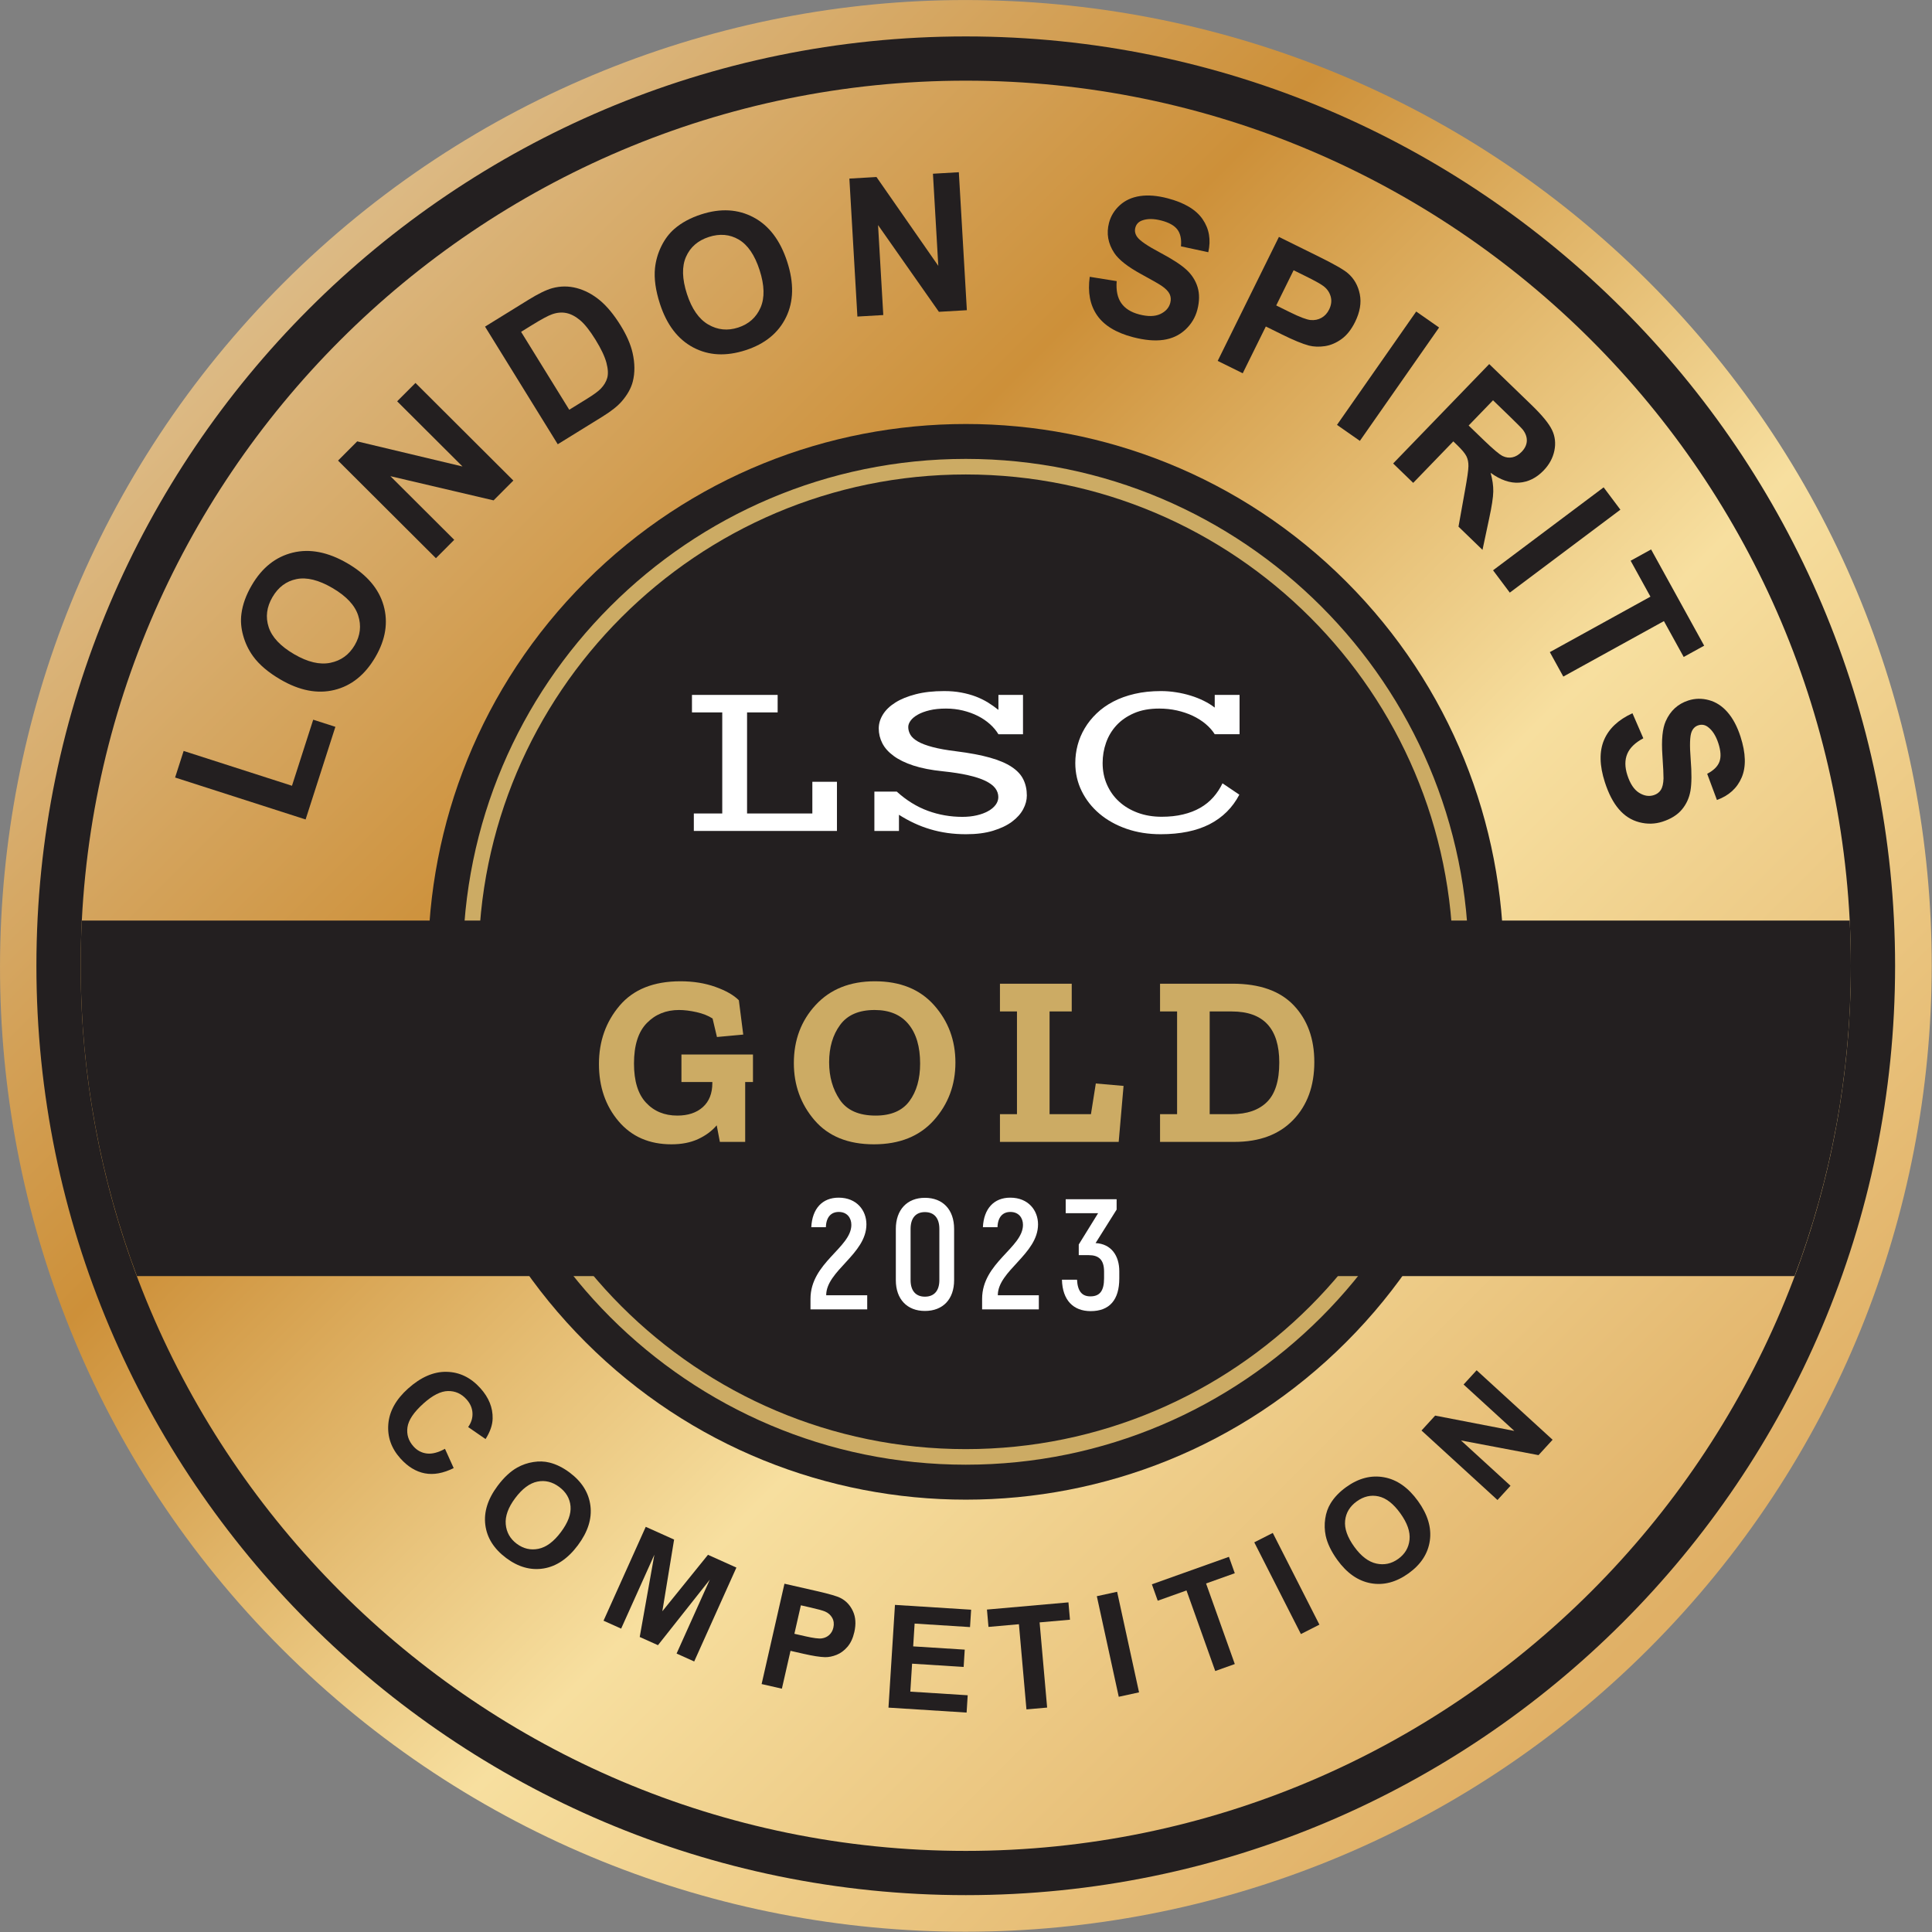 <svg style="fill-rule:evenodd;clip-rule:evenodd;stroke-linejoin:round;stroke-miterlimit:2;" xml:space="preserve" xmlns:xlink="http://www.w3.org/1999/xlink" xmlns="http://www.w3.org/2000/svg" version="1.1" viewBox="0 0 319 319" height="100%" width="100%">
    <rect x="0" y="0" width="319" height="319" fill="#808080" stroke="none"/>
    <g transform="matrix(1,0,0,1,-47.243,-47.244)">
        <g transform="matrix(4.167,0,0,4.167,0,0)">
            <g transform="matrix(55.27,55.27,55.27,-55.27,20.734,20.735)">
                <path style="fill:url(#_Linear1);fill-rule:nonzero;" d="M0.033,0C0.033,-0.27 0.252,-0.49 0.522,-0.49C0.793,-0.49 1.012,-0.27 1.012,-0C1.012,0.27 0.793,0.49 0.522,0.49C0.387,0.49 0.265,0.435 0.176,0.346C0.088,0.258 0.033,0.135 0.033,0Z"></path>
            </g>
        </g>
        <g transform="matrix(4.167,0,0,4.167,0,0)">
            <g transform="matrix(-0.707,0.707,0.707,0.707,70.918,49.45)">
                <path style="fill:rgb(35,31,32);fill-rule:nonzero;" d="M15.07,-36.384C3.299,-36.385 -6.244,-26.843 -6.244,-15.072C-6.244,-3.301 3.3,6.243 15.07,6.243C26.84,6.244 36.383,-3.298 36.384,-15.069C36.385,-26.84 26.841,-36.384 15.07,-36.384"></path>
            </g>
        </g>
        <g transform="matrix(4.167,0,0,4.167,0,0)">
            <g transform="matrix(1,0,0,1,49.605,68.758)">
                <path style="fill:rgb(204,171,100);fill-rule:nonzero;" d="M0,-38.62C-10.646,-38.62 -19.307,-29.957 -19.307,-19.31C-19.307,-8.663 -10.646,0 0,0C10.647,0 19.309,-8.663 19.309,-19.31C19.309,-29.957 10.647,-38.62 0,-38.62M0,0.617C-10.987,0.617 -19.925,-8.322 -19.925,-19.31C-19.925,-30.299 -10.987,-39.237 0,-39.237C10.987,-39.237 19.926,-30.299 19.926,-19.31C19.926,-8.322 10.987,0.617 0,0.617"></path>
            </g>
        </g>
        <g transform="matrix(4.167,0,0,4.167,0,0)">
            <g transform="matrix(1,0,0,1,49.605,84.678)">
                <path style="fill:rgb(35,31,32);fill-rule:nonzero;" d="M0,-70.144C-19.338,-70.144 -35.071,-54.411 -35.071,-35.072C-35.071,-15.733 -19.338,0 0,0C19.338,0 35.071,-15.733 35.071,-35.072C35.071,-54.411 19.338,-70.144 0,-70.144M0,1.753C-20.305,1.753 -36.825,-14.767 -36.825,-35.072C-36.825,-55.377 -20.305,-71.897 0,-71.897C20.305,-71.897 36.824,-55.377 36.824,-35.072C36.824,-14.767 20.305,1.753 0,1.753"></path>
            </g>
        </g>
        <g transform="matrix(4.167,0,0,4.167,0,0)">
            <g transform="matrix(1,0,0,1,84.631,61.901)">
                <path style="fill:rgb(35,31,32);fill-rule:nonzero;" d="M0,-14.087L-70.051,-14.087C-70.082,-13.493 -70.097,-12.896 -70.097,-12.295C-70.097,-7.97 -69.305,-3.828 -67.867,0L-2.185,0C-0.747,-3.828 0.045,-7.97 0.045,-12.295C0.045,-12.896 0.03,-13.493 0,-14.087"></path>
            </g>
        </g>
        <g transform="matrix(4.167,0,0,4.167,0,0)">
            <g transform="matrix(0.668,0.744,-0.744,0.668,0,0)">
                <path style="fill:rgb(35,31,32);fill-rule:nonzero;" d="M70.515,24.375L71.314,24.628C71.191,25.073 70.988,25.404 70.703,25.62C70.418,25.836 70.057,25.944 69.619,25.944C69.078,25.944 68.633,25.759 68.284,25.389C67.935,25.019 67.761,24.513 67.761,23.871C67.761,23.192 67.936,22.665 68.287,22.29C68.637,21.914 69.098,21.726 69.669,21.726C70.168,21.726 70.573,21.874 70.885,22.169C71.071,22.343 71.21,22.593 71.302,22.92L70.487,23.115C70.439,22.903 70.338,22.736 70.185,22.614C70.032,22.491 69.846,22.43 69.628,22.43C69.325,22.43 69.08,22.539 68.892,22.756C68.703,22.973 68.609,23.324 68.609,23.81C68.609,24.326 68.702,24.693 68.888,24.912C69.073,25.131 69.314,25.24 69.611,25.24C69.83,25.24 70.018,25.171 70.176,25.031C70.333,24.892 70.446,24.673 70.515,24.375Z"></path>
            </g>
        </g>
        <g transform="matrix(4.167,0,0,4.167,0,0)">
            <g transform="matrix(0.801,0.599,-0.599,0.801,0,0)">
                <path style="fill:rgb(35,31,32);fill-rule:nonzero;" d="M66.906,37.627C66.906,37.211 66.968,36.863 67.093,36.581C67.185,36.373 67.312,36.186 67.473,36.021C67.633,35.856 67.809,35.734 68,35.654C68.254,35.547 68.547,35.493 68.879,35.493C69.48,35.493 69.961,35.679 70.321,36.052C70.682,36.425 70.862,36.943 70.862,37.607C70.862,38.266 70.683,38.781 70.326,39.153C69.968,39.524 69.489,39.71 68.89,39.71C68.283,39.71 67.801,39.525 67.443,39.155C67.085,38.785 66.906,38.276 66.906,37.627ZM67.755,37.599C67.755,38.061 67.862,38.411 68.075,38.649C68.288,38.887 68.559,39.007 68.887,39.007C69.215,39.007 69.485,38.888 69.695,38.652C69.906,38.415 70.011,38.061 70.011,37.588C70.011,37.12 69.909,36.772 69.704,36.542C69.499,36.312 69.227,36.197 68.887,36.197C68.548,36.197 68.274,36.313 68.066,36.546C67.859,36.779 67.755,37.13 67.755,37.599Z"></path>
            </g>
        </g>
        <g transform="matrix(4.167,0,0,4.167,0,0)">
            <g transform="matrix(0.912,0.41,-0.41,0.912,0,0)">
                <path style="fill:rgb(35,31,32);fill-rule:nonzero;" d="M63.138,54.463L63.138,50.384L64.37,50.384L65.11,53.166L65.842,50.384L67.077,50.384L67.077,54.463L66.312,54.463L66.312,51.252L65.503,54.463L64.71,54.463L63.903,51.252L63.903,54.463L63.138,54.463Z"></path>
            </g>
        </g>
        <g transform="matrix(4.167,0,0,4.167,0,0)">
            <g transform="matrix(0.975,0.222,-0.222,0.975,0,0)">
                <path style="fill:rgb(35,31,32);fill-rule:nonzero;" d="M57.814,66.905L57.814,62.827L59.136,62.827C59.637,62.827 59.963,62.847 60.115,62.888C60.349,62.949 60.544,63.082 60.702,63.287C60.86,63.492 60.939,63.757 60.939,64.081C60.939,64.332 60.893,64.542 60.802,64.713C60.711,64.884 60.596,65.018 60.456,65.115C60.316,65.212 60.174,65.277 60.029,65.308C59.832,65.347 59.548,65.367 59.175,65.367L58.638,65.367L58.638,66.905L57.814,66.905ZM58.638,63.517L58.638,64.674L59.089,64.674C59.413,64.674 59.63,64.653 59.74,64.61C59.849,64.567 59.935,64.501 59.997,64.41C60.059,64.319 60.09,64.213 60.09,64.093C60.09,63.944 60.046,63.822 59.959,63.725C59.872,63.629 59.762,63.569 59.628,63.544C59.53,63.526 59.332,63.517 59.036,63.517L58.638,63.517Z"></path>
            </g>
        </g>
        <g transform="matrix(4.167,0,0,4.167,0,0)">
            <g transform="matrix(0.998,0.063,-0.063,0.998,0,0)">
                <path style="fill:rgb(35,31,32);fill-rule:nonzero;" d="M51.428,75.913L51.428,71.834L54.452,71.834L54.452,72.524L52.252,72.524L52.252,73.429L54.299,73.429L54.299,74.116L52.252,74.116L52.252,75.226L54.53,75.226L54.53,75.913L51.428,75.913Z"></path>
            </g>
        </g>
        <g transform="matrix(4.167,0,0,4.167,0,0)">
            <g transform="matrix(0.996,-0.088,0.088,0.996,0,0)">
                <path style="fill:rgb(35,31,32);fill-rule:nonzero;" d="M44.854,83.352L44.854,79.963L43.643,79.963L43.643,79.273L46.885,79.273L46.885,79.963L45.677,79.963L45.677,83.352L44.854,83.352Z"></path>
            </g>
        </g>
        <g transform="matrix(4.167,0,0,4.167,0,0)">
            <g transform="matrix(0.977,-0.213,0.213,0.977,0,0)">
                <rect style="fill:rgb(35,31,32);fill-rule:nonzero;" height="4.079" width="0.823" y="84.551" x="37.655"></rect>
            </g>
        </g>
        <g transform="matrix(4.167,0,0,4.167,0,0)">
            <g transform="matrix(0.942,-0.336,0.336,0.942,0,0)">
                <path style="fill:rgb(35,31,32);fill-rule:nonzero;" d="M29.975,93.017L29.975,89.628L28.765,89.628L28.765,88.938L32.006,88.938L32.006,89.628L30.798,89.628L30.798,93.017L29.975,93.017Z"></path>
            </g>
        </g>
        <g transform="matrix(4.167,0,0,4.167,0,0)">
            <g transform="matrix(0.891,-0.453,0.453,0.891,0,0)">
                <rect style="fill:rgb(35,31,32);fill-rule:nonzero;" height="4.079" width="0.823" y="92.288" x="21.583"></rect>
            </g>
        </g>
        <g transform="matrix(4.167,0,0,4.167,0,0)">
            <g transform="matrix(0.811,-0.585,0.585,0.811,0,0)">
                <path style="fill:rgb(35,31,32);fill-rule:nonzero;" d="M9.379,96.959C9.379,96.544 9.442,96.195 9.566,95.913C9.659,95.706 9.785,95.519 9.946,95.354C10.106,95.189 10.282,95.067 10.473,94.987C10.727,94.879 11.02,94.825 11.352,94.825C11.953,94.825 12.434,95.012 12.794,95.385C13.155,95.757 13.336,96.276 13.336,96.94C13.336,97.598 13.157,98.113 12.799,98.485C12.441,98.857 11.962,99.043 11.363,99.043C10.757,99.043 10.274,98.858 9.916,98.488C9.558,98.118 9.379,97.608 9.379,96.959ZM10.228,96.931C10.228,97.393 10.335,97.743 10.548,97.982C10.761,98.22 11.032,98.339 11.36,98.339C11.689,98.339 11.958,98.221 12.168,97.984C12.379,97.748 12.484,97.393 12.484,96.92C12.484,96.453 12.382,96.104 12.177,95.874C11.972,95.644 11.7,95.529 11.36,95.529C11.021,95.529 10.747,95.646 10.54,95.878C10.332,96.111 10.228,96.462 10.228,96.931Z"></path>
            </g>
        </g>
        <g transform="matrix(4.167,0,0,4.167,0,0)">
            <g transform="matrix(0.675,-0.738,0.738,0.675,0,0)">
                <path style="fill:rgb(35,31,32);fill-rule:nonzero;" d="M-4.525,99.903L-4.525,95.824L-3.724,95.824L-2.055,98.548L-2.055,95.824L-1.29,95.824L-1.29,99.903L-2.116,99.903L-3.76,97.243L-3.76,99.903L-4.525,99.903Z"></path>
            </g>
        </g>
        <g transform="matrix(4.167,0,0,4.167,0,0)">
            <g transform="matrix(0.306,-0.952,0.952,0.306,0,0)">
                <path style="fill:rgb(35,31,32);fill-rule:nonzero;" d="M-34.533,35.729L-34.533,30.297L-33.427,30.297L-33.427,34.806L-30.677,34.806L-30.677,35.729L-34.533,35.729Z"></path>
            </g>
        </g>
        <g transform="matrix(4.167,0,0,4.167,0,0)">
            <g transform="matrix(0.504,-0.864,0.864,0.504,0,0)">
                <path style="fill:rgb(35,31,32);fill-rule:nonzero;" d="M-21.733,38.664C-21.733,38.106 -21.65,37.637 -21.483,37.259C-21.359,36.98 -21.189,36.729 -20.973,36.508C-20.758,36.286 -20.522,36.122 -20.265,36.015C-19.924,35.87 -19.53,35.798 -19.084,35.798C-18.277,35.798 -17.632,36.048 -17.147,36.549C-16.663,37.05 -16.42,37.746 -16.42,38.637C-16.42,39.522 -16.661,40.214 -17.141,40.713C-17.622,41.212 -18.265,41.462 -19.069,41.462C-19.884,41.462 -20.532,41.214 -21.012,40.717C-21.493,40.22 -21.733,39.535 -21.733,38.664ZM-20.594,38.626C-20.594,39.247 -20.451,39.717 -20.164,40.037C-19.878,40.357 -19.514,40.517 -19.073,40.517C-18.632,40.517 -18.27,40.358 -17.988,40.04C-17.705,39.723 -17.564,39.247 -17.564,38.611C-17.564,37.984 -17.701,37.515 -17.977,37.206C-18.252,36.898 -18.617,36.743 -19.073,36.743C-19.529,36.743 -19.896,36.899 -20.175,37.212C-20.454,37.525 -20.594,37.996 -20.594,38.626Z"></path>
            </g>
        </g>
        <g transform="matrix(4.167,0,0,4.167,0,0)">
            <g transform="matrix(0.706,-0.708,0.708,0.706,0,0)">
                <path style="fill:rgb(35,31,32);fill-rule:nonzero;" d="M-3.489,43.889L-3.489,38.411L-2.413,38.411L-0.171,42.069L-0.171,38.411L0.857,38.411L0.857,43.889L-0.253,43.889L-2.461,40.317L-2.461,43.889L-3.489,43.889Z"></path>
            </g>
        </g>
        <g transform="matrix(4.167,0,0,4.167,0,0)">
            <g transform="matrix(0.851,-0.526,0.526,0.851,0,0)">
                <path style="fill:rgb(35,31,32);fill-rule:nonzero;" d="M13.221,36.703L15.242,36.703C15.698,36.703 16.046,36.738 16.285,36.807C16.606,36.902 16.881,37.07 17.111,37.312C17.34,37.553 17.514,37.849 17.634,38.199C17.753,38.549 17.813,38.981 17.813,39.494C17.813,39.945 17.757,40.333 17.645,40.66C17.508,41.058 17.312,41.381 17.058,41.627C16.867,41.814 16.607,41.96 16.281,42.064C16.037,42.142 15.711,42.18 15.302,42.18L13.221,42.18L13.221,36.703ZM14.327,37.629L14.327,41.257L15.153,41.257C15.462,41.257 15.685,41.24 15.822,41.205C16.001,41.16 16.15,41.084 16.268,40.977C16.386,40.87 16.483,40.694 16.558,40.448C16.632,40.203 16.67,39.869 16.67,39.445C16.67,39.022 16.632,38.697 16.558,38.47C16.483,38.243 16.378,38.066 16.244,37.939C16.109,37.812 15.939,37.726 15.732,37.682C15.577,37.647 15.275,37.629 14.824,37.629L14.327,37.629Z"></path>
            </g>
        </g>
        <g transform="matrix(4.167,0,0,4.167,0,0)">
            <g transform="matrix(0.951,-0.308,0.308,0.951,0,0)">
                <path style="fill:rgb(35,31,32);fill-rule:nonzero;" d="M28.471,33.798C28.471,33.241 28.554,32.772 28.721,32.394C28.846,32.115 29.016,31.864 29.231,31.643C29.447,31.421 29.683,31.256 29.939,31.149C30.281,31.005 30.674,30.933 31.12,30.933C31.927,30.933 32.573,31.183 33.057,31.684C33.542,32.184 33.784,32.881 33.784,33.772C33.784,34.657 33.544,35.348 33.063,35.848C32.582,36.347 31.94,36.597 31.135,36.597C30.32,36.597 29.673,36.349 29.192,35.852C28.711,35.355 28.471,34.67 28.471,33.798ZM29.61,33.761C29.61,34.381 29.754,34.852 30.04,35.172C30.327,35.492 30.69,35.652 31.131,35.652C31.572,35.652 31.934,35.493 32.217,35.175C32.499,34.858 32.641,34.381 32.641,33.746C32.641,33.118 32.503,32.65 32.228,32.341C31.953,32.032 31.587,31.878 31.131,31.878C30.675,31.878 30.308,32.034 30.029,32.347C29.75,32.659 29.61,33.131 29.61,33.761Z"></path>
            </g>
        </g>
        <g transform="matrix(4.167,0,0,4.167,0,0)">
            <g transform="matrix(0.998,-0.058,0.058,0.998,0,0)">
                <path style="fill:rgb(35,31,32);fill-rule:nonzero;" d="M43.863,26.478L43.863,21L44.939,21L47.181,24.658L47.181,21L48.209,21L48.209,26.478L47.099,26.478L44.891,22.906L44.891,26.478L43.863,26.478Z"></path>
            </g>
        </g>
        <g transform="matrix(4.167,0,0,4.167,0,0)">
            <g transform="matrix(0.968,0.253,-0.253,0.968,0,0)">
                <path style="fill:rgb(35,31,32);fill-rule:nonzero;" d="M58.356,7.791L59.432,7.687C59.496,8.048 59.628,8.313 59.826,8.483C60.024,8.652 60.291,8.737 60.627,8.737C60.984,8.737 61.252,8.661 61.433,8.511C61.613,8.36 61.703,8.184 61.703,7.982C61.703,7.852 61.665,7.742 61.589,7.651C61.513,7.56 61.381,7.481 61.192,7.414C61.062,7.369 60.767,7.289 60.306,7.175C59.713,7.028 59.297,6.847 59.058,6.633C58.722,6.332 58.554,5.964 58.554,5.531C58.554,5.252 58.633,4.991 58.791,4.748C58.949,4.505 59.177,4.32 59.475,4.193C59.772,4.066 60.132,4.003 60.553,4.003C61.24,4.003 61.758,4.153 62.105,4.455C62.453,4.756 62.635,5.158 62.652,5.662L61.546,5.71C61.499,5.429 61.398,5.226 61.242,5.103C61.086,4.98 60.853,4.918 60.541,4.918C60.22,4.918 59.968,4.984 59.787,5.116C59.67,5.201 59.611,5.314 59.611,5.456C59.611,5.586 59.666,5.697 59.775,5.789C59.915,5.906 60.254,6.028 60.792,6.155C61.33,6.282 61.728,6.413 61.985,6.549C62.243,6.685 62.445,6.87 62.591,7.106C62.736,7.341 62.809,7.632 62.809,7.978C62.809,8.292 62.722,8.586 62.548,8.86C62.373,9.134 62.127,9.338 61.808,9.471C61.489,9.604 61.092,9.671 60.616,9.671C59.924,9.671 59.392,9.511 59.021,9.191C58.65,8.871 58.428,8.404 58.356,7.791Z"></path>
            </g>
        </g>
        <g transform="matrix(4.167,0,0,4.167,0,0)">
            <g transform="matrix(0.897,0.443,-0.443,0.897,0,0)">
                <path style="fill:rgb(35,31,32);fill-rule:nonzero;" d="M64.752,-3.397L64.752,-8.874L66.527,-8.874C67.199,-8.874 67.638,-8.847 67.842,-8.792C68.156,-8.71 68.419,-8.531 68.63,-8.256C68.842,-7.981 68.948,-7.625 68.948,-7.189C68.948,-6.853 68.887,-6.57 68.765,-6.341C68.643,-6.112 68.488,-5.932 68.3,-5.801C68.112,-5.671 67.92,-5.584 67.726,-5.542C67.462,-5.489 67.08,-5.463 66.579,-5.463L65.858,-5.463L65.858,-3.397L64.752,-3.397ZM65.858,-7.948L65.858,-6.393L66.463,-6.393C66.899,-6.393 67.191,-6.422 67.338,-6.479C67.485,-6.537 67.6,-6.626 67.683,-6.748C67.767,-6.871 67.808,-7.012 67.808,-7.174C67.808,-7.374 67.75,-7.538 67.633,-7.668C67.516,-7.797 67.367,-7.878 67.188,-7.91C67.056,-7.935 66.791,-7.948 66.392,-7.948L65.858,-7.948Z"></path>
            </g>
        </g>
        <g transform="matrix(4.167,0,0,4.167,0,0)">
            <g transform="matrix(0.82,0.573,-0.573,0.82,0,0)">
                <rect style="fill:rgb(35,31,32);fill-rule:nonzero;" height="5.478" width="1.106" y="-19.218" x="68.831"></rect>
            </g>
        </g>
        <g transform="matrix(4.167,0,0,4.167,0,0)">
            <g transform="matrix(0.719,0.695,-0.695,0.719,0,0)">
                <path style="fill:rgb(35,31,32);fill-rule:nonzero;" d="M68.486,-24.889L68.486,-30.367L70.814,-30.367C71.399,-30.367 71.825,-30.318 72.09,-30.219C72.355,-30.121 72.567,-29.946 72.727,-29.694C72.886,-29.443 72.966,-29.155 72.966,-28.831C72.966,-28.42 72.845,-28.081 72.604,-27.813C72.362,-27.545 72.001,-27.376 71.52,-27.307C71.759,-27.167 71.957,-27.014 72.112,-26.847C72.268,-26.68 72.478,-26.384 72.742,-25.958L73.411,-24.889L72.088,-24.889L71.288,-26.081C71.004,-26.507 70.81,-26.776 70.705,-26.886C70.601,-26.997 70.49,-27.073 70.373,-27.114C70.256,-27.155 70.07,-27.176 69.816,-27.176L69.592,-27.176L69.592,-24.889L68.486,-24.889ZM69.592,-28.05L70.41,-28.05C70.941,-28.05 71.272,-28.073 71.404,-28.118C71.536,-28.162 71.64,-28.24 71.714,-28.349C71.789,-28.459 71.826,-28.596 71.826,-28.76C71.826,-28.945 71.777,-29.093 71.679,-29.207C71.58,-29.32 71.442,-29.392 71.262,-29.422C71.173,-29.434 70.904,-29.44 70.455,-29.44L69.592,-29.44L69.592,-28.05Z"></path>
            </g>
        </g>
        <g transform="matrix(4.167,0,0,4.167,0,0)">
            <g transform="matrix(0.6,0.8,-0.8,0.6,0,0)">
                <rect style="fill:rgb(35,31,32);fill-rule:nonzero;" height="5.478" width="1.106" y="-41.515" x="69.447"></rect>
            </g>
        </g>
        <g transform="matrix(4.167,0,0,4.167,0,0)">
            <g transform="matrix(0.483,0.876,-0.876,0.483,0,0)">
                <path style="fill:rgb(35,31,32);fill-rule:nonzero;" d="M67.66,-45.74L67.66,-50.291L66.035,-50.291L66.035,-51.217L70.388,-51.217L70.388,-50.291L68.766,-50.291L68.766,-45.74L67.66,-45.74Z"></path>
            </g>
        </g>
        <g transform="matrix(4.167,0,0,4.167,0,0)">
            <g transform="matrix(0.307,0.952,-0.952,0.307,0,0)">
                <path style="fill:rgb(35,31,32);fill-rule:nonzero;" d="M61.004,-60.183L62.08,-60.288C62.145,-59.927 62.276,-59.661 62.474,-59.492C62.672,-59.323 62.939,-59.238 63.275,-59.238C63.632,-59.238 63.9,-59.313 64.081,-59.464C64.261,-59.615 64.351,-59.791 64.351,-59.993C64.351,-60.122 64.314,-60.232 64.238,-60.323C64.162,-60.414 64.029,-60.493 63.84,-60.561C63.71,-60.605 63.415,-60.685 62.954,-60.8C62.361,-60.947 61.945,-61.127 61.706,-61.342C61.37,-61.643 61.202,-62.01 61.202,-62.444C61.202,-62.723 61.281,-62.984 61.439,-63.226C61.597,-63.469 61.825,-63.654 62.123,-63.781C62.42,-63.908 62.78,-63.972 63.201,-63.972C63.888,-63.972 64.406,-63.821 64.753,-63.52C65.101,-63.218 65.283,-62.816 65.301,-62.313L64.195,-62.264C64.147,-62.546 64.046,-62.748 63.89,-62.872C63.734,-62.995 63.501,-63.056 63.189,-63.056C62.868,-63.056 62.617,-62.99 62.435,-62.858C62.318,-62.774 62.259,-62.66 62.259,-62.518C62.259,-62.389 62.314,-62.278 62.424,-62.186C62.563,-62.069 62.902,-61.947 63.44,-61.82C63.978,-61.693 64.376,-61.561 64.634,-61.426C64.891,-61.29 65.093,-61.104 65.239,-60.869C65.385,-60.633 65.457,-60.343 65.457,-59.996C65.457,-59.683 65.37,-59.389 65.196,-59.115C65.022,-58.841 64.775,-58.637 64.456,-58.504C64.137,-58.37 63.74,-58.304 63.264,-58.304C62.572,-58.304 62.04,-58.464 61.669,-58.784C61.298,-59.104 61.076,-59.57 61.004,-60.183Z"></path>
            </g>
        </g>
        <g transform="matrix(4.167,0,0,4.167,0,0)">
            <g transform="matrix(0.719,0,0,1,9.786,0)">
                <path style="fill:rgb(204,171,100);fill-rule:nonzero;" d="M43.654,54.212L43.225,54.212L43.225,56.584L41.83,56.584L41.656,55.928C41.388,56.153 41.046,56.335 40.63,56.473C40.215,56.611 39.725,56.68 39.162,56.68C37.937,56.68 36.965,56.375 36.245,55.764C35.526,55.153 35.166,54.398 35.166,53.498C35.166,52.598 35.546,51.827 36.306,51.184C37.066,50.541 38.183,50.22 39.658,50.22C40.364,50.22 41.006,50.294 41.582,50.442C42.159,50.59 42.59,50.766 42.876,50.972L43.118,52.332L41.669,52.428L41.428,51.695C41.196,51.586 40.903,51.502 40.55,51.444C40.197,51.387 39.873,51.358 39.578,51.358C38.862,51.358 38.27,51.531 37.801,51.878C37.331,52.225 37.097,52.759 37.097,53.479C37.097,54.173 37.318,54.691 37.761,55.031C38.203,55.372 38.777,55.542 39.484,55.542C40.074,55.542 40.543,55.43 40.892,55.205C41.24,54.98 41.415,54.662 41.415,54.25L41.415,54.212L39.712,54.212L39.712,53.122L43.654,53.122L43.654,54.212Z"></path>
                <path style="fill:rgb(204,171,100);fill-rule:nonzero;" d="M54.811,53.44C54.811,54.327 54.415,55.089 53.624,55.726C52.833,56.362 51.731,56.68 50.319,56.68C48.897,56.68 47.807,56.362 47.047,55.726C46.287,55.089 45.907,54.334 45.907,53.46C45.907,52.547 46.309,51.779 47.114,51.155C47.918,50.532 49.005,50.22 50.372,50.22C51.767,50.22 52.855,50.536 53.638,51.17C54.42,51.803 54.811,52.56 54.811,53.44ZM52.866,53.479C52.866,52.81 52.652,52.29 52.223,51.917C51.794,51.544 51.172,51.358 50.359,51.358C49.492,51.358 48.857,51.555 48.455,51.951C48.052,52.346 47.851,52.839 47.851,53.431C47.851,54.003 48.048,54.498 48.441,54.916C48.835,55.333 49.492,55.542 50.413,55.542C51.262,55.542 51.883,55.351 52.276,54.969C52.67,54.586 52.866,54.09 52.866,53.479Z"></path>
                <path style="fill:rgb(204,171,100);fill-rule:nonzero;" d="M63.809,56.584L57.265,56.584L57.265,55.485L58.203,55.485L58.203,51.416L57.265,51.416L57.265,50.316L61.221,50.316L61.221,51.416L60,51.416L60,55.485L62.28,55.485L62.548,54.27L64.077,54.366L63.809,56.584Z"></path>
                <path style="fill:rgb(204,171,100);fill-rule:nonzero;" d="M74.59,53.421C74.59,54.372 74.201,55.137 73.423,55.716C72.646,56.294 71.568,56.584 70.192,56.584L66.088,56.584L66.088,55.485L67.027,55.485L67.027,51.416L66.088,51.416L66.088,50.316L70.084,50.316C71.577,50.316 72.701,50.602 73.457,51.174C74.212,51.747 74.59,52.495 74.59,53.421ZM72.659,53.44C72.659,52.09 71.787,51.416 70.044,51.416L68.824,51.416L68.824,55.485L70.044,55.485C70.884,55.485 71.53,55.324 71.982,55.002C72.433,54.681 72.659,54.16 72.659,53.44Z"></path>
                <path style="fill:white;fill-rule:nonzero;" d="M46.824,63.221L49.95,63.221L49.95,62.661L47.689,62.661C47.689,61.69 49.906,61.029 49.906,59.852C49.906,59.304 49.379,58.794 48.374,58.794C47.482,58.794 46.919,59.223 46.868,59.964L47.672,59.964C47.689,59.565 47.958,59.36 48.383,59.36C48.842,59.36 49.076,59.597 49.076,59.871C49.076,60.774 46.824,61.372 46.824,62.804L46.824,63.221Z"></path>
                <path style="fill:white;fill-rule:nonzero;" d="M53.129,63.283C54.125,63.283 54.739,62.817 54.739,62.063L54.739,60.033C54.739,59.273 54.125,58.8 53.129,58.8C52.15,58.8 51.527,59.273 51.527,60.033L51.527,62.063C51.527,62.817 52.15,63.283 53.129,63.283ZM53.129,62.717C52.626,62.717 52.34,62.481 52.34,62.063L52.34,60.033C52.34,59.603 52.626,59.366 53.129,59.366C53.64,59.366 53.926,59.603 53.926,60.033L53.926,62.063C53.926,62.481 53.64,62.717 53.129,62.717Z"></path>
                <path style="fill:white;fill-rule:nonzero;" d="M56.282,63.221L59.408,63.221L59.408,62.661L57.147,62.661C57.147,61.69 59.364,61.029 59.364,59.852C59.364,59.304 58.837,58.794 57.832,58.794C56.94,58.794 56.377,59.223 56.325,59.964L57.13,59.964C57.147,59.565 57.416,59.36 57.841,59.36C58.3,59.36 58.534,59.597 58.534,59.871C58.534,60.774 56.282,61.372 56.282,62.804L56.282,63.221Z"></path>
                <path style="fill:white;fill-rule:nonzero;" d="M62.535,60.594L63.695,59.267L63.695,58.856L60.889,58.856L60.889,59.41L62.674,59.41L61.608,60.65L61.608,61.072L62.162,61.072C62.691,61.072 63.003,61.241 63.003,61.72L63.003,61.988C63.003,62.487 62.769,62.705 62.249,62.705C61.816,62.705 61.547,62.53 61.512,62.044L60.682,62.044C60.708,62.86 61.313,63.29 62.266,63.29C63.306,63.29 63.842,62.842 63.842,61.995L63.842,61.708C63.842,61.097 63.401,60.625 62.535,60.594Z"></path>
            </g>
        </g>
        <g transform="matrix(4.167,0,0,4.167,0,0)">
            <g transform="matrix(1,0,0,1,38.83,39.565)">
                <path style="fill:white;fill-rule:nonzero;" d="M0,4.006L1.126,4.006L1.126,0.001L-0.074,0.001L-0.074,-0.692L3.321,-0.692L3.321,0.001L2.109,0.001L2.109,4.006L4.696,4.006L4.696,2.75L5.671,2.75L5.671,4.698L0,4.698L0,4.006Z"></path>
            </g>
        </g>
        <g transform="matrix(4.167,0,0,4.167,0,0)">
            <g transform="matrix(1,0,0,1,45.984,40.409)">
                <path style="fill:white;fill-rule:nonzero;" d="M0,2.296L0.888,2.296C1.271,2.643 1.682,2.896 2.117,3.056C2.553,3.216 3.01,3.296 3.486,3.296C3.694,3.296 3.884,3.276 4.058,3.235C4.23,3.195 4.381,3.14 4.508,3.068C4.635,2.998 4.734,2.915 4.805,2.819C4.875,2.725 4.911,2.622 4.911,2.513C4.911,2.386 4.87,2.269 4.79,2.161C4.708,2.055 4.58,1.958 4.402,1.871C4.225,1.785 3.997,1.71 3.718,1.647C3.439,1.583 3.104,1.531 2.711,1.49C2.255,1.444 1.867,1.368 1.546,1.263C1.226,1.158 0.963,1.03 0.76,0.879C0.557,0.73 0.408,0.563 0.314,0.378C0.22,0.193 0.173,-0.002 0.173,-0.207C0.173,-0.397 0.228,-0.581 0.338,-0.759C0.448,-0.936 0.61,-1.094 0.828,-1.231C1.043,-1.369 1.313,-1.478 1.637,-1.562C1.96,-1.646 2.335,-1.688 2.763,-1.688C3.011,-1.688 3.238,-1.669 3.445,-1.629C3.651,-1.591 3.842,-1.538 4.017,-1.472C4.191,-1.405 4.352,-1.326 4.5,-1.236C4.646,-1.144 4.785,-1.047 4.915,-0.943L4.915,-1.536L5.889,-1.536L5.889,0.023L4.915,0.023C4.829,-0.121 4.716,-0.256 4.577,-0.38C4.438,-0.504 4.279,-0.612 4.099,-0.703C3.918,-0.794 3.721,-0.865 3.508,-0.917C3.294,-0.969 3.07,-0.995 2.837,-0.995C2.591,-0.995 2.375,-0.973 2.189,-0.928C2.003,-0.883 1.847,-0.826 1.722,-0.755C1.596,-0.684 1.501,-0.605 1.438,-0.519C1.374,-0.432 1.342,-0.347 1.342,-0.264C1.342,-0.156 1.371,-0.055 1.427,0.042C1.483,0.139 1.583,0.228 1.726,0.311C1.869,0.393 2.063,0.466 2.308,0.531C2.553,0.596 2.865,0.652 3.243,0.698C3.774,0.765 4.219,0.848 4.577,0.949C4.935,1.05 5.223,1.172 5.439,1.316C5.655,1.458 5.81,1.624 5.902,1.813C5.995,2.002 6.041,2.215 6.041,2.452C6.041,2.631 5.993,2.812 5.896,2.993C5.799,3.175 5.652,3.339 5.454,3.487C5.256,3.634 5.006,3.754 4.703,3.846C4.4,3.939 4.043,3.984 3.633,3.984C3.376,3.984 3.13,3.968 2.895,3.935C2.66,3.901 2.433,3.853 2.215,3.787C1.997,3.723 1.786,3.643 1.581,3.547C1.375,3.452 1.174,3.341 0.974,3.214L0.974,3.855L0,3.855L0,2.296Z"></path>
            </g>
        </g>
        <g transform="matrix(4.167,0,0,4.167,0,0)">
            <g transform="matrix(1,0,0,1,53.945,41.544)">
                <path style="fill:white;fill-rule:nonzero;" d="M0,0.026C0,-0.213 0.031,-0.45 0.093,-0.684C0.155,-0.918 0.249,-1.14 0.375,-1.351C0.5,-1.562 0.656,-1.757 0.845,-1.938C1.032,-2.118 1.251,-2.274 1.503,-2.406C1.753,-2.537 2.037,-2.64 2.354,-2.713C2.669,-2.787 3.017,-2.823 3.395,-2.823C3.597,-2.823 3.797,-2.807 3.997,-2.775C4.196,-2.744 4.387,-2.7 4.571,-2.643C4.754,-2.587 4.927,-2.518 5.09,-2.438C5.253,-2.357 5.398,-2.267 5.525,-2.169L5.525,-2.671L6.509,-2.671L6.509,-1.113L5.525,-1.113C5.433,-1.26 5.312,-1.396 5.162,-1.522C5.012,-1.647 4.841,-1.755 4.651,-1.845C4.46,-1.934 4.252,-2.004 4.027,-2.055C3.802,-2.105 3.568,-2.13 3.326,-2.13C2.944,-2.13 2.613,-2.07 2.332,-1.949C2.05,-1.827 1.817,-1.666 1.632,-1.466C1.447,-1.265 1.31,-1.036 1.219,-0.777C1.128,-0.518 1.083,-0.251 1.083,0.026C1.083,0.338 1.14,0.625 1.256,0.885C1.371,1.147 1.532,1.372 1.739,1.559C1.945,1.747 2.191,1.893 2.477,1.999C2.763,2.104 3.077,2.157 3.421,2.157C3.732,2.157 4.016,2.127 4.27,2.065C4.523,2.005 4.75,1.918 4.95,1.803C5.148,1.69 5.321,1.55 5.467,1.385C5.613,1.221 5.734,1.037 5.833,0.832L6.5,1.282C6.231,1.796 5.839,2.185 5.324,2.451C4.809,2.716 4.161,2.849 3.382,2.849C2.891,2.849 2.439,2.777 2.026,2.633C1.614,2.489 1.257,2.29 0.957,2.036C0.656,1.781 0.422,1.483 0.253,1.139C0.084,0.796 0,0.424 0,0.026"></path>
            </g>
        </g>
    </g>
    <defs>
        <linearGradient gradientTransform="matrix(1,0,0,-1,0,9.33606e-07)" gradientUnits="userSpaceOnUse" y2="0" x2="1" y1="0" x1="0" id="_Linear1"><stop style="stop-color:rgb(222,190,140);stop-opacity:1" offset="0"></stop><stop style="stop-color:rgb(222,190,140);stop-opacity:1" offset="0.01"></stop><stop style="stop-color:rgb(205,144,57);stop-opacity:1" offset="0.33"></stop><stop style="stop-color:rgb(247,223,159);stop-opacity:1" offset="0.64"></stop><stop style="stop-color:rgb(224,176,102);stop-opacity:1" offset="1"></stop></linearGradient>
    </defs>
</svg>
